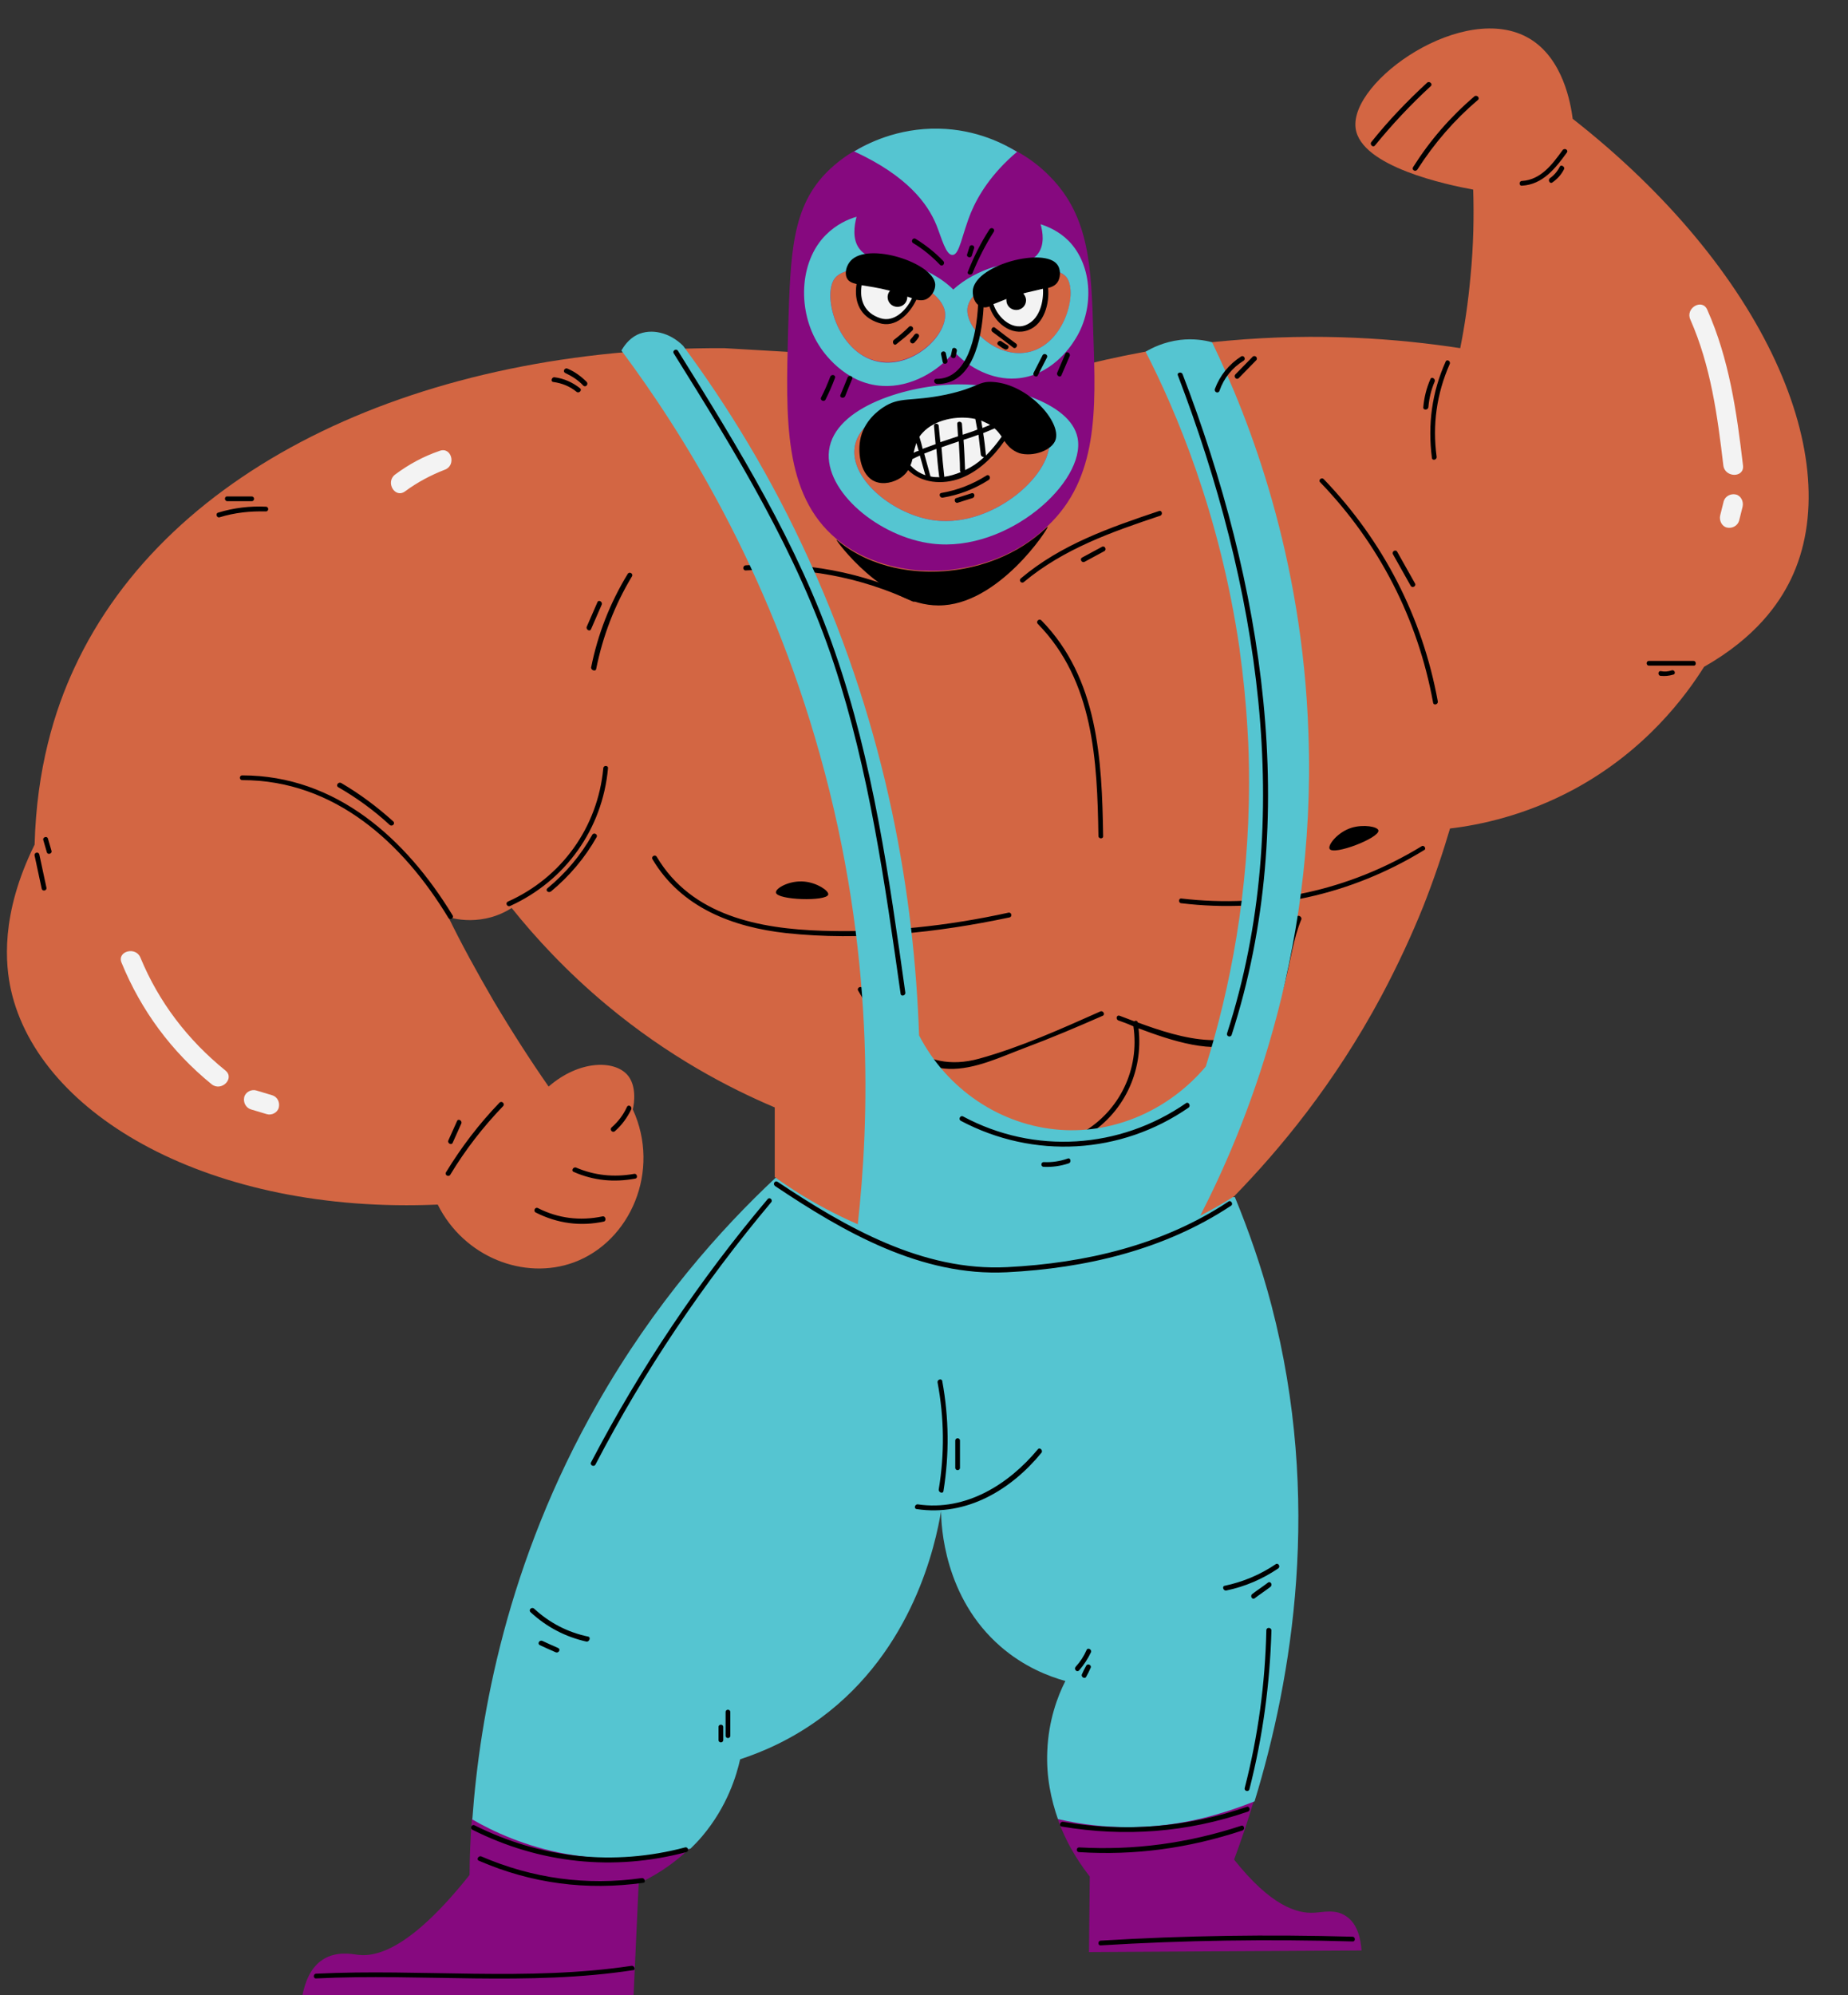 <?xml version="1.0" encoding="UTF-8"?><svg xmlns="http://www.w3.org/2000/svg" xmlns:xlink="http://www.w3.org/1999/xlink" height="507.2" preserveAspectRatio="xMidYMid meet" version="1.0" viewBox="-1.7 -7.2 469.9 507.2" width="469.9" zoomAndPan="magnify"><rect x="-1.7" y="-7.2" width="469.9" height="507.2" fill="#333333" stroke="none"/><g id="change1_1"><path d="M317.1,450.6c-1.6,5.4-3.3,10.3-5,14.9c9.2,11.6,15.9,13.8,20.4,13.5c2.2-0.1,5.4-1,8.1,0.9 c2.9,1.9,3.7,5.8,3.9,8.7c-23.1,0.1-46.2,0.3-69.3,0.4c0.1-6.4,0.1-12.8,0.2-19.2c-1.7-2.2-5.5-7.2-8.1-14.5L317.1,450.6z M118.3,455.1c-0.4,5.3-0.6,10.1-0.6,14.3c-14.1,17.7-22.9,21-28.4,20.3c-1.5-0.2-5.5-1-8.9,1.2c-3.3,2.1-4.6,6.1-5.2,9.1 c28.1,0,56.2,0,84.2,0l1.3-28.5c3.1-1.4,8.1-4.1,13.1-9L118.3,455.1z" fill="#86097F"/></g><g id="change2_1"><path d="M293.7,296.3c6.2,0.3,12.4,0.5,18.6,0.8 M312.3,297.1c3.5,8.5,6.7,17.6,9.3,27.5 c12.9,49.5,5.3,94.7-4.3,126.1c-5.6,2.2-13.6,5-23.6,6.1c-11.1,1.2-20.4-0.2-26.4-1.6c-1.7-4.9-3-10.7-2.7-17.3 c0.3-7.7,2.6-13.9,4.6-17.8c-4.3-1.2-10.5-3.6-16.4-8.7c-14.5-12.5-15.2-30.9-15.2-34.5c-1.4,8.3-7,35.2-30.6,52.6 c-7.2,5.3-14.4,8.5-20.5,10.5c-0.9,4-3.2,11.9-9.6,19.5c-1,1.2-2,2.2-3,3.2c-6.4,1.7-17.7,3.8-31.4,1.4c-10.7-1.9-18.9-5.8-24.1-8.8 c1.9-26.4,8.8-65.4,31.8-105.7c14.5-25.5,31.4-44.4,45.3-57.4c32.7,1.3,65.5,2.8,98.2,4.1" fill="#55C5D1"/></g><g id="change3_1"><path d="M360.2,223.2c-2.9,7.2-6.4,14.8-10.6,22.7 M349.6,245.9c-12.1,22.6-26.1,39.3-37.5,51 c-8.5,5.4-23.1,13-42.4,15.3c-38.2,4.6-66.8-14.7-74.4-20.2c0-5.9,0-11.8,0-17.7c-11.8-5-27.1-13-42.7-26 c-10.2-8.5-18.2-17.2-24.2-24.7c-1.4,0.9-4.1,2.4-7.9,2.9c-3.6,0.5-6.6-0.1-8.2-0.6c3.3,6.8,7.2,13.9,11.5,21.3 c4.7,7.9,9.4,15.2,14,21.8c7.7-6.7,16.6-6.8,20-3c2.4,2.7,1.8,7.2,1.4,8.8c7.2,15.6-0.6,33.6-15,38.9c-12.6,4.6-27.9-1.3-34.6-14.7 C52,301.5,8.3,276.4,1.1,244.5c-1.4-6.3-2.8-19.2,6-37c0.5-19.3,5.1-34.2,10.1-44.9c23.9-51.7,88.9-81.6,165.2-81.3 c6.9,0.4,13.7,0.8,20.6,1.2V48h67.6v38.4c0,0,0,0,0.1,0c11.3-3,24.7-5.7,39.8-7c23.2-2.1,43.4-0.5,59.1,1.9c1.1-5.5,2-11.5,2.6-18.1 c0.8-8.1,0.9-15.6,0.7-22.2c-6.5-1.2-28.6-5.8-29.9-15.6c-1.6-12,27.7-32.6,44.2-22.8c8.6,5.1,10.5,16.6,11,20.4 c48.9,38.3,70,86.8,55.5,117c-3,6.2-8.9,14.8-22.1,22.3c-4.6,7.3-14.8,21.3-33.2,31.2c-12.3,6.6-23.8,9-31.4,9.9 c-1.8,6.1-4,12.7-6.8,19.8" fill="#D36643"/></g><g id="change1_2"><path d="M276.3,77.8c-0.5-16.9-0.9-29.8-10.9-40c-2.7-2.8-5.6-4.9-8.5-6.5c-0.1,0-0.1-0.1-0.2-0.1 c-8.9-4.9-17.8-5.1-19.8-5.2c-2.1,0-11.8-0.2-21,5c-0.1,0.1-0.3,0.1-0.4,0.2c-2.3,1.3-4.5,3-6.6,5c-9.3,9.1-9.6,20.9-10.2,40.4 c-0.6,22.8-1.2,41.9,12.3,53.2c9,7.5,20.2,8.1,23.5,8.1c1.7,0.1,18.1,0.4,30.2-11.4C277.5,114.4,277,97.1,276.3,77.8z M236.1,125.1 c-10.5-1.3-21.6-10.4-20.5-18.5c1.1-8.7,15.9-13,25.6-13.1c9-0.1,22.3,3.5,23.8,10.6C266.7,112.7,251.2,126.9,236.1,125.1z M269.5,63.3c3.2,4.1-0.9,18.2-10.9,19.2c-7.6,0.8-14.9-6.5-14.3-11.4C245.3,63.6,265.4,58.2,269.5,63.3z M210.6,63.5 c4.5-5.7,26.9,0.4,28,8.7c0.7,5.4-7.4,13.5-15.9,12.6C211.7,83.8,207.1,68.1,210.6,63.5z" fill="#86097F"/></g><g id="change2_2"><path d="M272.3,104.1c-1.8-9.2-18.9-13.7-30.4-13.6c-12.5,0.1-31.4,5.6-32.8,16.8c-1.3,10.4,12.8,22.1,26.3,23.7 C254.6,133.3,274.5,115.2,272.3,104.1z M236.1,125.1c-10.5-1.3-21.6-10.4-20.5-18.5c1.1-8.7,15.9-13,25.6-13.1 c9-0.1,22.3,3.5,23.8,10.6C266.7,112.7,251.2,126.9,236.1,125.1z M270,54c-2.4-2.4-5.2-3.6-7.1-4.2c0.6,2.1,1,5.2-0.6,7.4 c-2.1,3-6.2,2-11.4,3.5c-3.3,1-7.3,3-10.2,5.7c-3.1-3.1-7.7-5.4-11.4-6.5c-5.7-1.7-10.1-0.6-12.5-3.9c-1.8-2.4-1.3-5.8-0.7-8.1 c-2.1,0.6-5.1,1.9-7.8,4.6c-6.9,6.9-7.2,19.5-1.8,28c0.9,1.5,6.5,9.9,16.2,10.4c7.2,0.4,14.2-3.7,18.2-8.7c3.8,4.1,9.7,7.2,15.7,6.8 c8.9-0.5,14-8.2,14.8-9.5C276.6,71.8,276.3,60.4,270,54z M222.7,84.9c-11.1-1.2-15.6-16.9-12.1-21.4c4.5-5.7,26.9,0.4,28,8.7 C239.3,77.7,231.2,85.8,222.7,84.9z M258.6,82.5c-7.6,0.8-14.9-6.5-14.3-11.4c1-7.5,21.1-13,25.2-7.8 C272.6,67.4,268.6,81.5,258.6,82.5z M215.5,31.3c3.1-1.9,10.9-6,21.5-5.8c9.8,0.2,16.8,4,19.9,5.9c-6.5,5.5-9.9,11.1-11.7,15.4 c-2.3,5.6-2.9,10.8-4.7,10.8c-1.7,0.1-2.8-4.4-4.1-7.6C234.2,44.6,229,37.5,215.5,31.3z" fill="#55C5D1"/></g><g id="change4_1"><path d="M187.9,136.5c15-1,29.5,1.7,43.1,8.1c0.7,0.3,0.1,1.4-0.6,1.1c-13.5-6.3-27.7-8.9-42.5-7.9 C187.1,137.8,187.1,136.6,187.9,136.5z M254.7,224.8c-15.5,3.4-31.3,5.1-47.2,4.6c-16.1-0.5-33.3-3.8-42.2-18.8 c-0.4-0.7-1.5-0.1-1.1,0.6c7.3,12.3,20.4,17.3,34.1,18.8c18.8,2,38.3-0.1,56.7-4C255.8,225.8,255.5,224.6,254.7,224.8z M359.8,207.9 c-18.5,11.3-39.6,15.8-61.1,13.3c-0.8-0.1-0.8,1.2,0,1.2c21.7,2.6,43.1-2.1,61.7-13.5C361.1,208.6,360.4,207.5,359.8,207.9z M258.8,259.2c6.7-2.5,13.3-5.3,19.9-8.2c0.7-0.3,0.1-1.4-0.6-1.1c-9.9,4.4-20.3,9.1-30.8,12c-14.9,4.1-23-6.4-29.7-17.9 c-0.4-0.7-1.5-0.1-1.1,0.6c3.6,6.2,8,13.3,14.3,17.1c-0.1,0.1-0.1,0.3-0.1,0.5c1.9,6.9,1.1,19.5,11.1,20c0.8,0,0.8-1.2,0-1.2 c-8.9-0.4-8.3-12.1-9.8-18.5c2.3,1.2,4.8,1.9,7.6,2C246.2,264.7,252.9,261.4,258.8,259.2z M328,225.9c-3.3,7.8-3.1,17.1-7.5,24.4 c-6.7,11-21.8,6.5-32.9,2.4l0,0c-0.1-0.5-0.6-0.5-0.9-0.3c-1.3-0.5-2.6-1-3.7-1.4c-0.8-0.3-1.1,0.9-0.3,1.2c1.2,0.4,2.5,0.9,3.8,1.5 c1.6,10.9-3.5,21.5-13,27c-0.7,0.4-0.1,1.5,0.6,1.1c9.8-5.7,15-16.5,13.7-27.6c8.3,3.1,19.1,6.8,26.8,3.4 c-0.6,7.5-3.9,22.1-12.8,22.2c-0.8,0-0.8,1.3,0,1.2c10.1-0.1,13.5-16.1,14.1-24.1c0.3-0.2,0.7-0.4,1-0.6c9.3-6.6,8.3-20.3,12.3-29.8 C329.4,225.8,328.3,225.2,328,225.9z" fill="inherit"/></g><g id="change2_3"><path d="M315.5,178.1c-0.4-7-1.1-13.8-2-20.2 M313.5,157.8c-5-34.5-16.3-60.8-23.9-75.6c1.7-1,4.7-2.5,8.8-3 c3.4-0.4,6.3,0.1,8.1,0.6c9.6,19.9,23,54.5,24.5,99.4c2.1,57.8-16.8,101.8-27.5,122.6c-0.2,4.1-2.7,7.8-6.5,9.4 c-1.7,0.7-3.4,0.9-5.2,0.7c-1.5,4.3-2.9,8.6-4.4,12.9l-71.9-6.2l2.2-11.2c-0.6-1-1.1-2.1-1.3-3.3c2.9-26,4.5-69.1-9.6-119.4 c-13.3-47.7-35.2-82.3-50.5-102.8c0.6-1,1.8-2.9,4-4c3.6-1.7,8.3-0.6,11.7,2.8c11.1,15,22.4,33.2,32.1,54.6 c20,43.8,26.7,86,27.9,120.7c7.1,13.7,20.7,22.9,35.9,24c14.2,1,27.9-5.3,37-16.1c6.2-19.8,11-44.3,11-72.3c0-4.6-0.1-9.1-0.4-13.5" fill="#55C5D1"/></g><g id="change5_1"><path d="M227.2,73.3c-1,0.7-2.2,1.2-3.4,1.2c-1.1,0-2.1-0.4-3.1-1c-1.8-1-3.4-2.5-3.9-4.4c-0.4-1.5-0.1-3.1,0.3-4.7 l14.2,3.6C230.5,70.2,229.1,72.1,227.2,73.3z M250.1,69.5c0.2,1.9,1.2,3.7,2.7,5c1.5,1.2,3.4,1.9,5.3,1.8c0.5,0,0.9-0.1,1.4-0.3 c0.6-0.2,1.2-0.7,1.7-1.2c2.4-2.5,3.5-6.3,2.8-9.7L250.1,69.5z M230.5,99.1c-2.9,3.6-2.7,8.3-2.4,10.8c0.7,1.4,1.9,2.6,3.3,3.4 c3.3,1.9,7.4,1.8,11,0.5c3.5-1.4,6.5-3.9,9-6.8c2.2-2.5,4-5.4,5.4-8.4C246.3,92.1,235.1,93.2,230.5,99.1z M441.5,111.1 c-1.6-13.6-3.5-27-9.1-39.6c-1.3-2.9-5.6-0.4-4.3,2.5c5.2,11.8,6.9,24.4,8.4,37.1C436.9,114.3,441.9,114.3,441.5,111.1z M439.7,118.5c-1.3-0.3-2.7,0.4-3.1,1.7c-0.3,1.2-0.6,2.4-0.9,3.6c-0.3,1.3,0.4,2.8,1.7,3.1c1.3,0.3,2.7-0.4,3.1-1.7 c0.3-1.2,0.6-2.4,0.9-3.6C441.7,120.3,441,118.8,439.7,118.5z M55.6,264.9c-9.5-7.7-16.9-17.3-21.6-28.7c-1.2-2.9-6-1.6-4.8,1.3 c5,12.2,12.7,22.6,22.9,30.9C54.6,270.4,58.1,266.9,55.6,264.9z M67.5,271.2c-1.3-0.4-2.7-0.8-4-1.2c-1.3-0.4-2.8,0.4-3.1,1.7 c-0.3,1.3,0.4,2.7,1.7,3.1s2.7,0.8,4,1.2c1.3,0.4,2.8-0.4,3.1-1.7C69.5,272.9,68.8,271.6,67.5,271.2z M110.1,107.4 c-4.1,1.4-7.8,3.4-11.3,6c-2.6,1.9-0.1,6.2,2.5,4.3c3.1-2.3,6.5-4.1,10.1-5.5C114.4,111.1,113.1,106.3,110.1,107.4z" fill="#F3F3F3"/></g><g id="change4_2"><path d="M211,130c0-0.1,1.2,1.1,3.6,2.6c9.9,6.2,20.7,5.6,23.7,5.4c2.7-0.2,11.5-1,20.2-6.5c4.2-2.7,6.1-4.9,6.2-4.8 c0.3,0.3-12.6,20.1-27.8,20C223,146.7,210.8,130.2,211,130z M213.6,63.4c-0.6-1.4,0-3.2,1-4.3c4.4-4.9,21,0.5,21.5,5.9 c0.1,1.4-0.8,3-2,3.7c-0.8,0.5-1.7,0.5-2.8,0.3c-1.7,3.6-5.3,7.3-9.5,5.9c-4.8-1.5-6.4-5.4-5.7-9.9C214.8,64.7,214,64.3,213.6,63.4z M217.4,65.3c-0.6,3.8,0.7,7.1,4.8,8.4c3.5,1.1,6.6-2.1,8-5.1c-0.4-0.1-0.8-0.3-1.2-0.4v0.1c0,1.4-1.1,2.5-2.5,2.5s-2.5-1.1-2.5-2.5 c0-0.6,0.2-1.1,0.6-1.6C221.5,65.9,219.1,65.6,217.4,65.3z M230.5,54.6c2.5,1.5,4.8,3.4,6.8,5.5c0.6,0.6,1.4-0.3,0.9-0.9 c-2.1-2.2-4.5-4.1-7.1-5.7C230.4,53.1,229.8,54.2,230.5,54.6z M245.6,62.2c1.5-3.7,3.3-7.2,5.4-10.5c0.4-0.7-0.6-1.3-1.1-0.6 c-2.2,3.4-4,7-5.5,10.8C244.1,62.6,245.3,62.9,245.6,62.2z M245.4,57.8c0.2-0.6,0.4-1.3,0.6-1.9c0.2-0.8-1-1.1-1.2-0.3 c-0.2,0.6-0.4,1.3-0.6,1.9C244,58.2,245.2,58.5,245.4,57.8z M229.4,75.9c-1.2,1.2-2.5,2.3-3.8,3.3c-0.6,0.5,0,1.6,0.6,1.1 c1.4-1.1,2.8-2.2,4.1-3.5C230.9,76.2,230,75.3,229.4,75.9z M230.8,79.9c0.4-0.4,0.8-0.9,1.1-1.4c0.4-0.7-0.6-1.3-1.1-0.6 c-0.3,0.4-0.6,0.8-0.9,1.1C229.3,79.6,230.2,80.5,230.8,79.9z M256.6,80.1c-1.8-1.3-3.6-2.7-5.3-4c-0.6-0.5-1.3,0.6-0.6,1.1 c1.8,1.3,3.6,2.7,5.3,4C256.6,81.6,257.3,80.5,256.6,80.1z M253,79.6c-0.6-0.5-1.5,0.4-0.9,0.9c0.5,0.4,1.1,0.8,1.7,1.1 c0.7,0.3,1.4-0.7,0.6-1.1C253.9,80.2,253.4,79.9,253,79.6z M236.4,89.1c7.9,0.1,10.2-10.9,10.6-18.8c-1.1-0.9-1.5-2.6-1.3-4 c1.2-6.4,18.1-10.6,21.4-6.3c0.9,1.1,0.9,3,0.3,4.2c-0.5,1-1.4,1.5-2.6,1.8c0.4,3.9-1,9.2-5,10.7c-4.4,1.7-8.7-2-9.9-6 c-0.6,0.2-1.1,0.3-1.5,0.2c-0.5,8.5-2.9,19.6-11.8,19.5C235.6,90.3,235.6,89.1,236.4,89.1z M259.2,67.2c-0.2,0.1-0.5,0.1-0.7,0.2 c0.4,0.5,0.7,1.1,0.7,1.7c0,1.4-1.1,2.5-2.5,2.5s-2.5-1.1-2.5-2.5c0-0.1,0-0.2,0-0.3c-1.3,0.5-2.4,1-3.3,1.3c1.1,3.5,5.1,7.2,8.9,5 c2.9-1.6,3.9-5.7,3.7-8.9C262.3,66.5,260.9,66.8,259.2,67.2z M237.6,82.9c0.1,0.6,0.3,1.3,0.4,1.9c0.2,0.8,1.4,0.5,1.2-0.3 c-0.1-0.6-0.3-1.3-0.4-1.9C238.6,81.8,237.4,82.1,237.6,82.9z M241.3,83.4c0.1-0.5,0.2-0.9,0.3-1.4c0.1-0.8-1.1-1.1-1.2-0.3 c-0.1,0.5-0.2,0.9-0.3,1.4C239.9,83.8,241.1,84.2,241.3,83.4z M253.7,104.9c-2.9,4.1-6.5,7.7-11.2,9.5c-4.6,1.7-9.9,1.2-13.3-2.1 c-0.4,0.7-1,1.3-1.8,1.9c-1.8,1.2-4.4,1.9-6.6,1c-3.6-1.5-4.4-6.9-3.8-10.4c0.8-5,4.9-7.8,5.8-8.4c4.3-2.9,7-1.4,16.1-3.3 c8.3-1.8,8.1-3.5,12-3.2c8.8,0.6,17.3,10.1,15.8,14.7c-0.9,2.7-5.7,4.4-9.2,3.4C255.6,107.3,254.6,106.2,253.7,104.9z M249.7,100.6 c-0.6-0.3-1.3-0.6-1.9-0.9c0.1,0.6,0.2,1.3,0.3,1.9c0.7-0.3,1.3-0.5,2-0.8C249.9,100.8,249.8,100.7,249.7,100.6z M232.9,102.8 c-0.3,0.3-0.6,0.7-0.8,1v0.1c0.3,1,0.6,2,0.8,3c1.1-0.4,2.2-0.8,3.3-1.2c-0.1-1.5-0.3-3-0.4-4.6c-0.1-0.8,1.2-0.8,1.2,0 c0.1,1.4,0.3,2.8,0.4,4.1c1.5-0.5,3-1,4.5-1.5c-0.1-1-0.1-2.1-0.2-3.1c-0.1-0.8,1.2-0.8,1.2,0c0.1,0.9,0.1,1.8,0.2,2.7 c1.2-0.4,2.5-0.8,3.7-1.3c-0.2-0.9-0.3-1.8-0.5-2.7C241.7,98.3,235.9,99.5,232.9,102.8z M230.6,107.9c0.4-0.2,0.8-0.4,1.3-0.5 c-0.2-0.7-0.4-1.3-0.6-2C231,106.3,230.8,107.1,230.6,107.9z M233.6,113.6c-0.5-1.7-0.9-3.3-1.4-5c-0.7,0.3-1.3,0.6-1.9,0.9 c-0.1,0.6-0.3,1.1-0.5,1.6C230.9,112.3,232.2,113.1,233.6,113.6z M237.2,114.1c0-0.1-0.1-0.1-0.1-0.2c-0.3-2.3-0.5-4.6-0.7-7 c-1,0.4-2.1,0.8-3.1,1.2c0.5,1.9,1.1,3.9,1.6,5.8C235.7,114.1,236.4,114.1,237.2,114.1z M242.6,112.8c-0.1-0.1-0.2-0.2-0.2-0.4 c0-2.5-0.2-4.9-0.3-7.4c-1.5,0.5-3,1-4.4,1.5c0.2,2.5,0.4,4.9,0.7,7.4v0.1C239.8,113.8,241.2,113.4,242.6,112.8z M248.2,109.3 c0.1-0.1,0.2-0.2,0.3-0.3c-0.3,0-0.7-0.2-0.8-0.6c-0.2-1.7-0.4-3.4-0.6-5.1c-1.3,0.5-2.5,0.9-3.8,1.3c0.2,2.6,0.3,5.2,0.4,7.7 C245.4,111.5,246.9,110.5,248.2,109.3z M253,103.8c-0.5-0.7-1-1.4-1.8-2.1c-1,0.4-1.9,0.8-2.9,1.2c0.3,1.8,0.5,3.7,0.7,5.6v0.1 C250.5,107.1,251.8,105.5,253,103.8z M208.2,94.4c0.9-1.8,1.7-3.6,2.4-5.5c0.3-0.8-0.9-1.1-1.2-0.3c-0.7,1.8-1.4,3.5-2.3,5.2 C206.7,94.5,207.8,95.1,208.2,94.4z M213.2,93.5c0.6-1.5,1.2-3,1.8-4.4c0.3-0.7-0.9-1.1-1.2-0.3c-0.6,1.5-1.2,3-1.8,4.4 C211.7,93.9,212.9,94.2,213.2,93.5z M262.2,88.2c0.8-1.5,1.5-3,2.3-4.5c0.4-0.7-0.7-1.3-1.1-0.6c-0.8,1.5-1.5,3-2.3,4.5 C260.8,88.3,261.9,88.9,262.2,88.2z M268.2,88.2c0.7-1.6,1.4-3.3,2.1-4.9c0.3-0.7-0.8-1.4-1.1-0.6c-0.7,1.6-1.4,3.3-2.1,4.9 C266.9,88.3,267.9,88.9,268.2,88.2z M128,223.1c14.1-6.4,23.5-19.6,24.9-35c0.1-0.8-1.2-0.8-1.2,0c-1.4,15-10.6,27.8-24.3,33.9 C126.7,222.4,127.3,223.4,128,223.1z M138.4,219.4c4.7-3.9,8.6-8.5,11.6-13.8c0.4-0.7-0.7-1.3-1.1-0.6c-2.9,5.2-6.8,9.8-11.4,13.6 C136.9,219.1,137.7,219.9,138.4,219.4z M112.3,226.1c0.4,0.7,1.5,0.1,1.1-0.6c-11.8-19.4-29.6-35.6-53.5-35.6c-0.8,0-0.8,1.2,0,1.2 C83.4,191.1,100.8,207.1,112.3,226.1z M84.3,192.9c4.7,2.7,9.1,5.9,13.1,9.6c0.6,0.5,1.5-0.3,0.9-0.9c-4.1-3.7-8.5-7-13.3-9.8 C84.3,191.5,83.6,192.5,84.3,192.9z M428.9,160.8c-3.8,0-7.5,0-11.3,0c-0.8,0-0.8,1.2,0,1.2c3.8,0,7.5,0,11.3,0 C429.7,162.1,429.7,160.8,428.9,160.8z M423.4,163.2c-0.9,0.3-1.8,0.4-2.8,0.2c-0.8-0.1-0.8,1.2,0,1.2c1.1,0.1,2.1,0,3.1-0.3 C424.5,164.2,424.2,163,423.4,163.2z M395.6,31c-2.6,3.6-5.5,7.5-10.3,7.8c-0.8,0-0.8,1.3,0,1.2c5.3-0.3,8.5-4.4,11.4-8.4 C397.2,30.9,396.1,30.3,395.6,31z M394.9,35.2c-0.6,1.2-1.5,2.2-2.5,2.9c-0.6,0.5,0,1.5,0.6,1.1c1.3-0.9,2.3-2,3-3.4 C396.3,35.2,395.2,34.5,394.9,35.2z M365.9,84.7c-3.5,7.8-4.6,16-3.5,24.5c0.1,0.8,1.3,0.5,1.2-0.3c-1.1-8.1,0-16,3.3-23.5 C367.3,84.6,366.2,84,365.9,84.7z M361.5,96.3c0.2-2.3,0.7-4.4,1.6-6.5c0.3-0.7-0.8-1.4-1.1-0.6c-1,2.3-1.6,4.7-1.8,7.2 C360.2,97.1,361.4,97.1,361.5,96.3z M258.7,140.7c10.1-8.4,22.3-12.7,34.6-16.8c0.8-0.3,0.4-1.5-0.3-1.2 c-12.5,4.2-24.9,8.5-35.1,17.1C257.2,140.4,258.1,141.3,258.7,140.7z M274.1,135.6c1.7-0.9,3.3-1.8,5-2.7c0.7-0.4,0.1-1.5-0.6-1.1 c-1.7,0.9-3.3,1.8-5,2.7C272.7,134.9,273.4,136,274.1,135.6z M262.2,151.4c14.2,14.5,15.1,34.8,15.4,53.9c0,0.8,1.3,0.8,1.2,0 c-0.3-19.5-1.3-40.1-15.7-54.8C262.5,149.9,261.6,150.8,262.2,151.4z M334,115.4c15,15.6,24.8,34.7,28.7,56c0.1,0.8,1.3,0.5,1.2-0.3 c-3.9-21.4-13.9-40.8-29-56.5C334.3,114,333.4,114.9,334,115.4z M352.5,133.7c1.5,2.7,3,5.3,4.5,8c0.4,0.7,1.5,0.1,1.1-0.6 c-1.5-2.7-3-5.3-4.5-8C353.2,132.3,352.1,133,352.5,133.7z M112.8,291.4c3.8-6.3,8.3-12.1,13.4-17.4c0.6-0.6-0.3-1.5-0.9-0.9 c-5.2,5.4-9.7,11.3-13.6,17.7C111.3,291.5,112.4,292.1,112.8,291.4z M113.4,283.3c0.7-1.6,1.5-3.3,2.2-4.9c0.3-0.7-0.8-1.4-1.1-0.6 c-0.7,1.6-1.5,3.3-2.2,4.9C112,283.4,113.1,284,113.4,283.3z M154.7,280.3c1.7-1.5,3.1-3.4,4.1-5.5c0.3-0.7-0.7-1.4-1.1-0.6 c-0.9,2-2.2,3.7-3.9,5.2C153.2,280,154.1,280.9,154.7,280.3z M144.8,289.6c-0.7-0.3-1.4,0.8-0.6,1.1c5,2.2,10.2,2.7,15.6,1.7 c0.8-0.1,0.5-1.4-0.3-1.2C154.4,292.1,149.5,291.6,144.8,289.6z M151.5,302c-5.7,1.2-11.3,0.5-16.4-2.1c-0.7-0.4-1.3,0.7-0.6,1.1 c5.5,2.8,11.4,3.6,17.4,2.3C152.6,303,152.2,301.8,151.5,302z M8.3,210c-0.2-0.8-1.4-0.5-1.2,0.3c0.6,2.8,1.2,5.6,1.8,8.4 c0.2,0.8,1.4,0.5,1.2-0.3C9.5,215.6,8.9,212.8,8.3,210z M10.5,206c-0.2-0.8-1.4-0.4-1.2,0.3c0.3,1,0.6,2.1,0.9,3.1 c0.2,0.8,1.4,0.4,1.2-0.3C11.1,208.1,10.8,207,10.5,206z M65.9,122.8c0.8,0,0.8-1.2,0-1.2c-4.1-0.2-8.2,0.3-12.1,1.5 c-0.8,0.2-0.4,1.4,0.3,1.2C58,123.1,61.9,122.7,65.9,122.8z M56.1,120.2c2.1,0,4.1,0,6.2,0c0.8,0,0.8-1.2,0-1.2c-2.1,0-4.1,0-6.2,0 C55.3,118.9,55.3,120.2,56.1,120.2z M308.4,92.1c1.1-3.2,3.2-5.8,6.1-7.6c0.7-0.4,0.1-1.5-0.6-1.1c-3.1,2-5.4,4.8-6.7,8.3 C307,92.6,308.2,92.9,308.4,92.1z M313.3,88.9c1.5-1.5,2.9-3,4.4-4.5c0.6-0.6-0.3-1.5-0.9-0.9c-1.5,1.5-2.9,3-4.4,4.5 C311.9,88.6,312.7,89.5,313.3,88.9z M139,89.9c2.2,0.3,4.2,1.1,5.9,2.5c0.6,0.5,1.5-0.4,0.9-0.9c-1.9-1.5-4.1-2.5-6.5-2.8 C138.6,88.6,138.2,89.8,139,89.9z M142,87.6c1.7,0.8,3.3,1.8,4.6,3.2c0.6,0.6,1.4-0.3,0.9-0.9c-1.4-1.4-3-2.6-4.9-3.4 C141.9,86.2,141.3,87.2,142,87.6z M347.9,29.8c4.4-5.4,9.1-10.4,14.2-15.1c0.6-0.5-0.3-1.4-0.9-0.9c-5.1,4.7-9.9,9.7-14.2,15.1 C346.5,29.5,347.4,30.4,347.9,29.8z M373.2,17.3c-6.1,5.2-11.3,11.2-15.6,18c-0.4,0.7,0.6,1.3,1.1,0.6c4.3-6.7,9.4-12.6,15.4-17.7 C374.7,17.7,373.8,16.8,373.2,17.3z M149.9,162.8c1.7-8.4,4.7-16.2,9.1-23.5c0.4-0.7-0.7-1.3-1.1-0.6c-4.5,7.4-7.6,15.3-9.3,23.8 C148.6,163.2,149.8,163.6,149.9,162.8z M148.6,152.7c0.9-2.1,1.8-4.1,2.7-6.2c0.3-0.7-0.8-1.4-1.1-0.6c-0.9,2.1-1.8,4.1-2.7,6.2 C147.2,152.8,148.3,153.5,148.6,152.7z M195.6,219.7c0.3,1.9,12.8,2.3,13.3,0.5c0.2-1-2.9-3-6-3.3 C199.1,216.5,195.4,218.6,195.6,219.7z M348.8,203.9c-0.2-1-3.8-1.6-6.8-0.7c-3.6,1.1-6.2,4.5-5.6,5.4 C337.4,210.3,349.1,205.8,348.8,203.9z M249.1,113.7c-3.5,2.2-7.3,3.7-11.4,4.4c-0.8,0.1-0.5,1.3,0.3,1.2c4.2-0.7,8.1-2.2,11.7-4.5 C250.4,114.3,249.8,113.2,249.1,113.7z M245.3,118.2c-1.3,0.4-2.5,0.8-3.8,1.2c-0.8,0.2-0.4,1.4,0.3,1.2c1.3-0.4,2.5-0.8,3.8-1.2 C246.4,119.1,246.1,117.9,245.3,118.2z M254.3,316.2c20-1,40.1-5.7,57-16.9c0.7-0.4,0-1.5-0.6-1.1c-16.7,11.1-36.5,15.7-56.3,16.7 c-21.5,1.1-41-10.1-58.4-21.7c-0.7-0.4-1.3,0.6-0.6,1.1C212.9,306,232.5,317.3,254.3,316.2z M262.2,361.2 c-7.4,8.9-18.3,15.8-30.5,14c-0.8-0.1-1.1,1.1-0.3,1.2c12.7,1.9,24-4.9,31.7-14.3C263.6,361.5,262.7,360.6,262.2,361.2z M238.2,371.8c1.5-9.3,1.4-18.6-0.3-27.9c-0.1-0.8-1.3-0.5-1.2,0.3c1.7,9.1,1.8,18.1,0.3,27.2C236.9,372.2,238.1,372.6,238.2,371.8z M241.2,359c0,2.3,0,4.6,0,6.9c0,0.8,1.2,0.8,1.2,0c0-2.3,0-4.6,0-6.9C242.4,358.2,241.2,358.2,241.2,359z M147.8,408.8 c-5.2-1.1-9.8-3.5-13.7-7.1c-0.6-0.5-1.5,0.3-0.9,0.9c4.1,3.8,8.9,6.3,14.3,7.5C148.2,410.1,148.6,408.9,147.8,408.8z M136.2,409.9 c-0.7-0.3-1.4,0.7-0.6,1.1c1.3,0.6,2.6,1.2,4,1.8c0.7,0.3,1.4-0.7,0.6-1.1C138.8,411.1,137.5,410.5,136.2,409.9z M310.1,397.1 c4.8-1,9.2-2.9,13.2-5.6c0.7-0.5,0-1.5-0.6-1.1c-4,2.7-8.3,4.5-13,5.5C309,396,309.3,397.2,310.1,397.1z M320.7,395.1 c-1.3,1-2.7,1.9-4,2.9c-0.6,0.5,0,1.5,0.6,1.1c1.3-1,2.7-1.9,4-2.9C322,395.7,321.4,394.6,320.7,395.1z M182.8,428c0,2,0,4,0,6 c0,0.8,1.2,0.8,1.2,0c0-2,0-4,0-6C184,427.2,182.8,427.2,182.8,428z M181,431.8c0,1.1,0,2.2,0,3.3c0,0.8,1.2,0.8,1.2,0 c0-1.1,0-2.2,0-3.3C182.2,431,181,431,181,431.8z M274.6,412.2c-0.7,1.6-1.6,3-2.8,4.3c-0.5,0.6,0.3,1.5,0.9,0.9 c1.2-1.4,2.2-2.9,3-4.6C276,412.1,274.9,411.5,274.6,412.2z M274.5,419c0.4-0.7,0.8-1.5,1.1-2.2c0.4-0.7-0.7-1.3-1.1-0.6 c-0.4,0.7-0.8,1.5-1.1,2.2C273.1,419.1,274.2,419.7,274.5,419z M193.5,297.6c-17.4,20.6-32.4,43-44.9,66.9c-0.4,0.7,0.7,1.3,1.1,0.6 c12.4-23.8,27.4-46.1,44.7-66.7C194.9,297.8,194,297,193.5,297.6z M320.3,407.2c-0.3,13.6-2.1,26.9-5.5,40.1c-0.2,0.8,1,1.1,1.2,0.3 c3.4-13.3,5.2-26.7,5.6-40.4C321.5,406.4,320.3,406.4,320.3,407.2z M172.5,462.4c-18.1,4.8-36.7,2.8-53.5-5.6 c-0.7-0.4-1.3,0.7-0.6,1.1c17.1,8.6,35.9,10.6,54.4,5.7C173.6,463.4,173.3,462.2,172.5,462.4z M161.5,470.2c-14,2-27.8,0.1-40.8-5.5 c-0.7-0.3-1.4,0.8-0.6,1.1c13.4,5.8,27.3,7.6,41.8,5.6C162.6,471.3,162.2,470.1,161.5,470.2z M158.9,492.5c-26.6,4-53.5,0.7-80.2,2 c-0.8,0-0.8,1.3,0,1.2c26.9-1.3,53.8,2,80.6-2.1C160,493.6,159.6,492.4,158.9,492.5z M315.6,453.3c0.8-0.3,0.4-1.5-0.3-1.2 c-15.2,5.2-30.8,6.5-46.7,3.8c-0.8-0.1-1.1,1.1-0.3,1.2C284.3,459.8,300.2,458.6,315.6,453.3z M314.2,458.1c0.8-0.3,0.4-1.5-0.3-1.2 c-13.4,4.4-27.1,6.3-41.2,5.5c-0.8,0-0.8,1.2,0,1.2C286.9,464.5,300.6,462.6,314.2,458.1z M342.2,485.1c-21.3-0.6-42.7-0.3-64,1 c-0.8,0-0.8,1.3,0,1.2c21.3-1.3,42.6-1.6,64-1C343,486.4,343,485.1,342.2,485.1z M299.9,273.2c-16.9,11.7-38.6,13.1-56.7,3.4 c-0.7-0.4-1.3,0.7-0.6,1.1c18.5,9.8,40.7,8.6,58-3.4C301.1,273.8,300.5,272.8,299.9,273.2z M269.8,287.3c-2,0.7-4,1-6.1,0.9 c-0.8,0-0.8,1.2,0,1.2c2.2,0.1,4.3-0.2,6.4-0.9C270.8,288.2,270.5,287,269.8,287.3z M210.4,161.7c8.9,27.1,12.9,55.5,16.9,83.7 c0.1,0.8,1.3,0.5,1.2-0.3c-4.1-29.2-8.2-58.6-17.9-86.6c-9.4-27.4-24.7-52.1-39.9-76.5c-0.4-0.7-1.5-0.1-1.1,0.6 C185.4,107.9,201.1,133.4,210.4,161.7z M310.3,255.5c-0.2,0.8,1,1.1,1.2,0.3c17.8-55,7.8-115-12.5-167.9c-0.3-0.7-1.5-0.4-1.2,0.3 C318,141.1,328,200.7,310.3,255.5z" fill="inherit"/></g></svg>